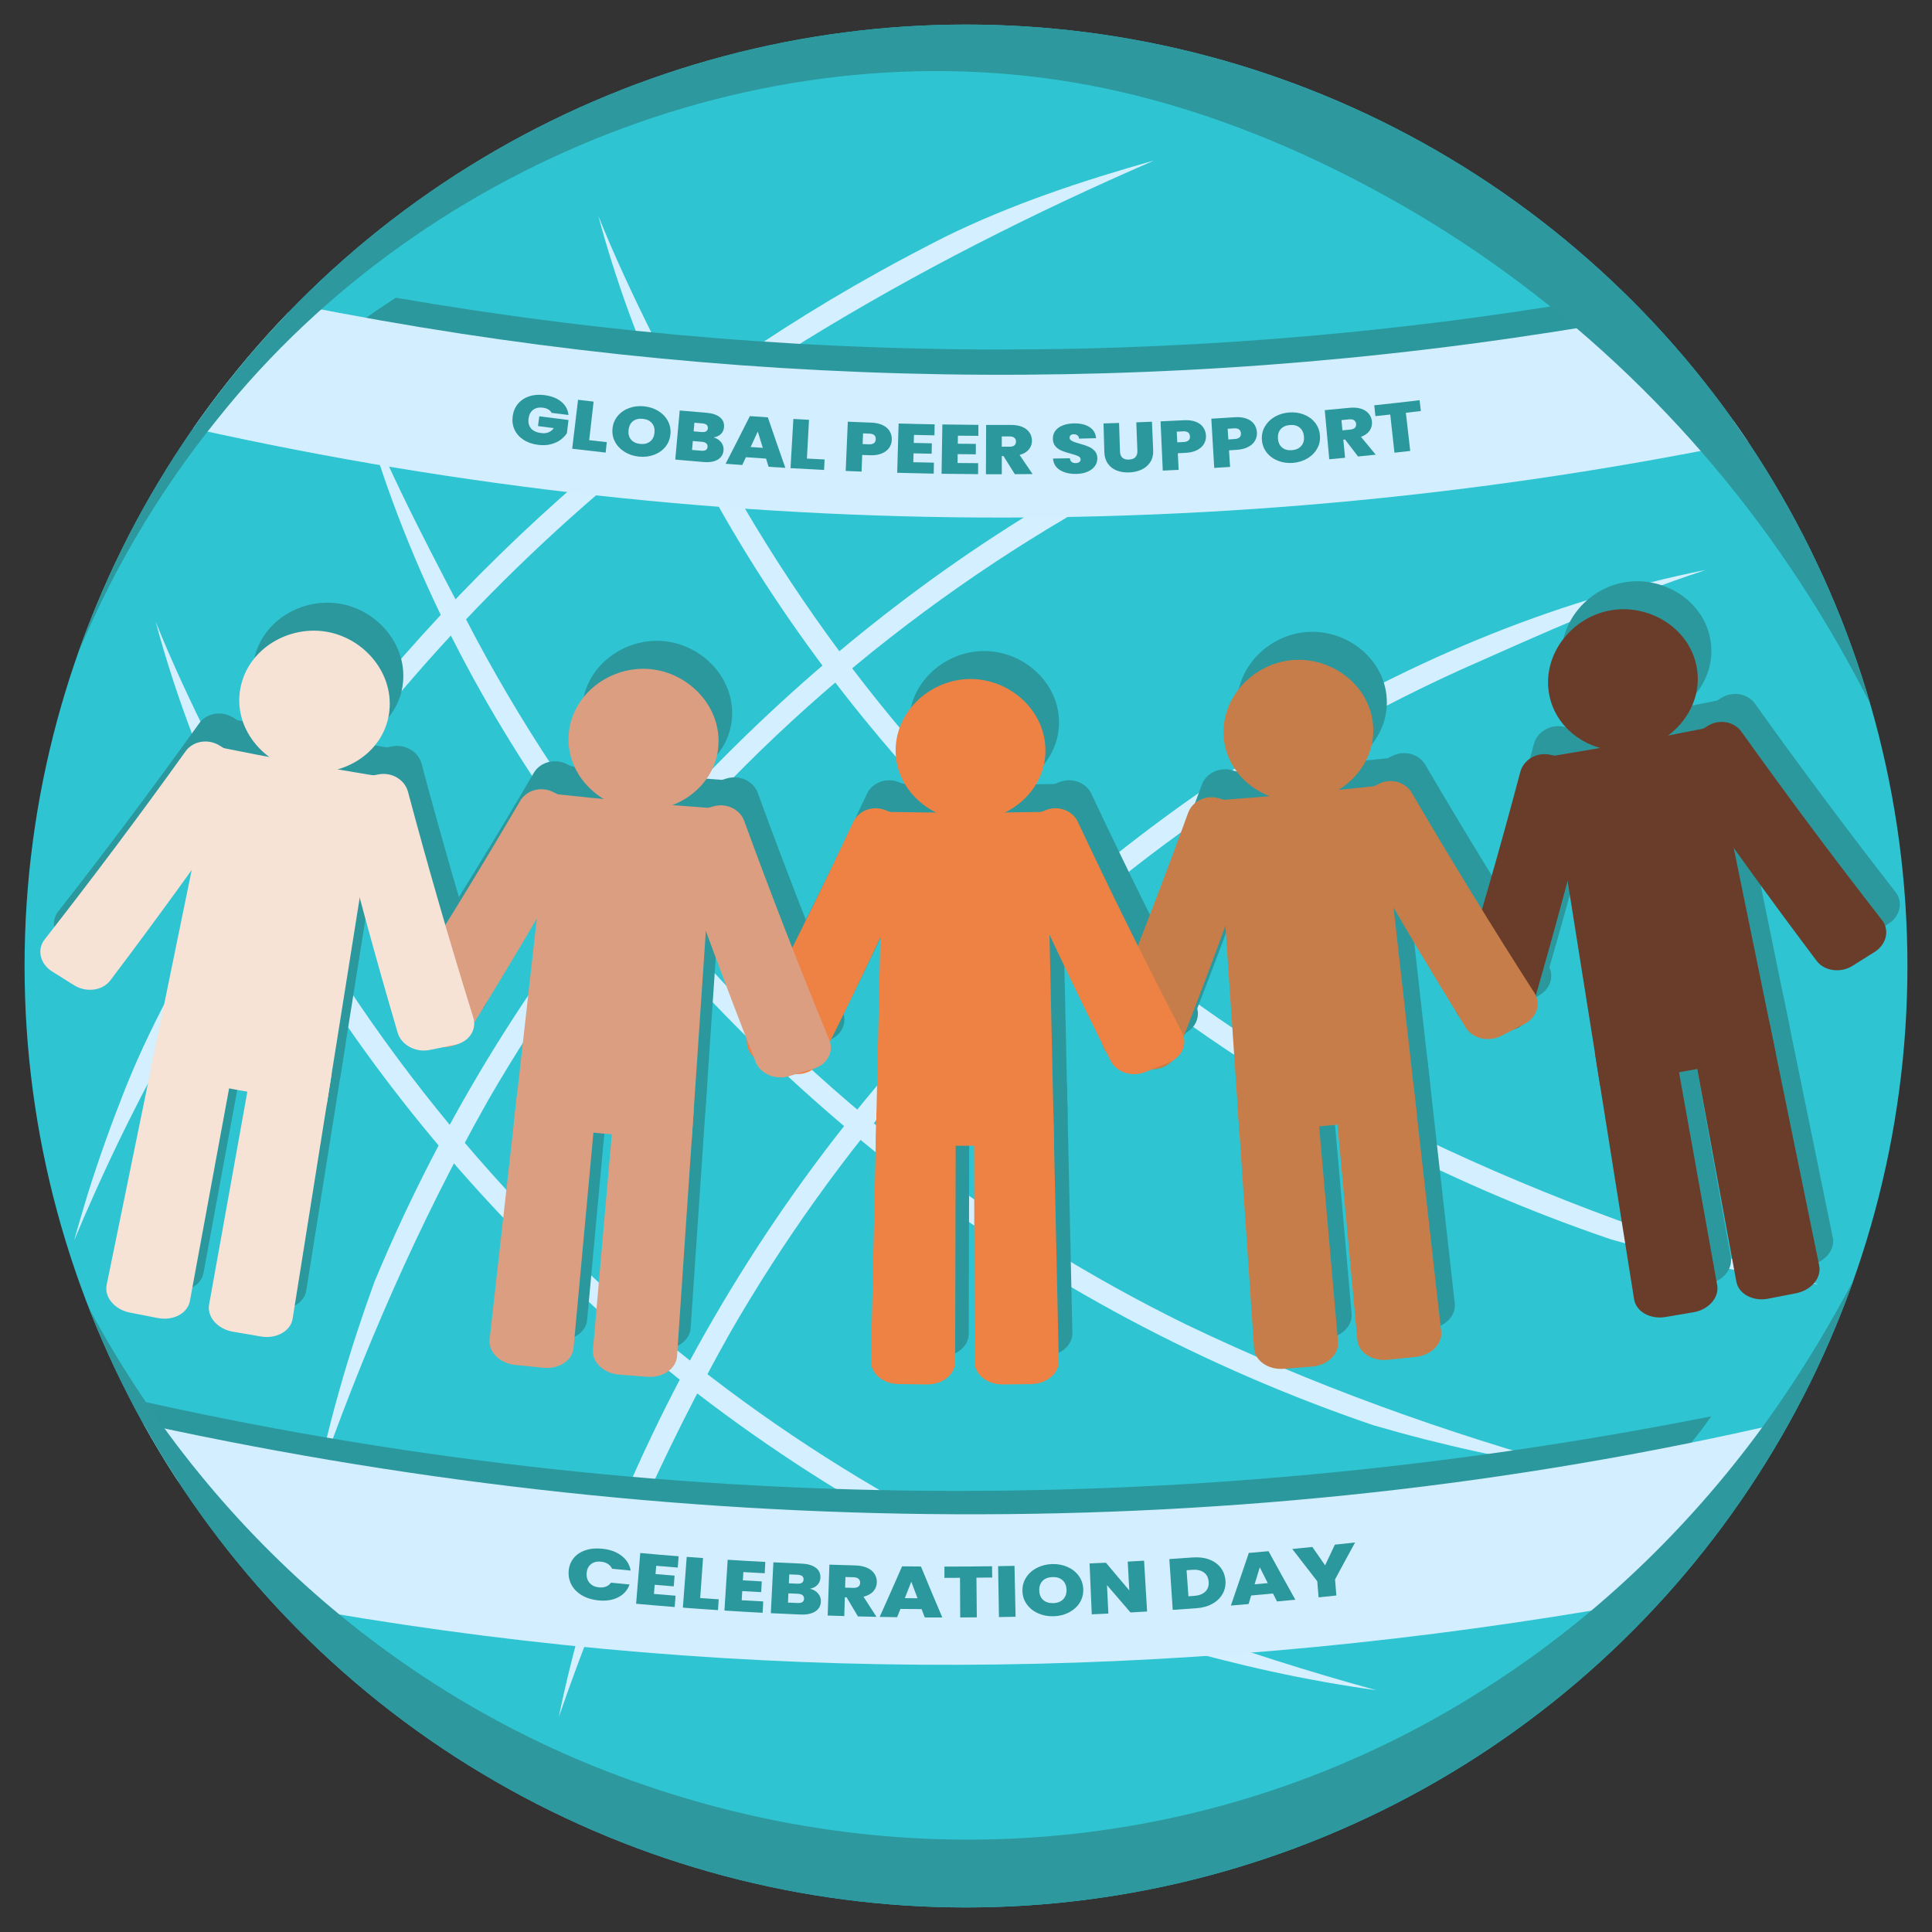 <?xml version="1.0" encoding="UTF-8"?>
<svg xmlns="http://www.w3.org/2000/svg" xmlns:xlink="http://www.w3.org/1999/xlink" id="Layer_4" viewBox="0 0 1080 1080">
  <rect x="0" y="0" width="1080" height="1080" fill="#333333" stroke="none"/>
  <defs>
    <style>.cls-1,.cls-2{fill:none;}.cls-3{fill:#f7e2d6;}.cls-4{fill:#6a3d2a;}.cls-5{fill:#ed8244;}.cls-6{fill:#2ec4d2;}.cls-7{fill:#c77d49;}.cls-8{fill:#d3eefe;}.cls-9{fill:#db9e81;}.cls-10{fill:#d4efff;}.cls-11{fill:#2b989d;}.cls-12{fill:#2d989e;}.cls-2{clip-path:url(#clippath);}</style>
    <clipPath id="clippath">
      <circle class="cls-1" cx="540" cy="540" r="526.27"></circle>
    </clipPath>
  </defs>
  <g class="cls-2">
    <circle class="cls-6" cx="540" cy="540" r="531.58"></circle>
    <g id="Lat_Long">
      <path class="cls-10" d="m953.63,318.57c-47.14,15.47-91.84,35.76-136.9,55.74-116.3,52.8-221.31,130.4-305.42,226.54-38.87,44.26-73.38,92.49-102.81,143.52-38.71,68.65-70.24,140.97-96.16,215.5,8.03-38.81,19.21-77.07,32.86-114.51,38.28-91.87,91.38-177.65,157.09-252.43,116.86-131.89,277-239.61,451.35-274.36h0Z"></path>
      <path class="cls-10" d="m334.4,120.54c18.56,46.01,41.77,89.27,64.68,132.91,60.39,112.54,144.77,212.19,246.27,289.75,46.74,35.86,97.15,67.09,150.01,93.08,71.06,34.08,145.31,60.76,221.4,81.68-39.26-5.44-78.17-14.06-116.43-25.21-94.2-32.11-183.31-79.42-262.27-140.03-139.34-107.87-257.42-260.52-303.65-432.19h0Z"></path>
      <path class="cls-10" d="m201.7,224.48c18.56,46.01,41.77,89.27,64.68,132.91,60.39,112.54,144.77,212.19,246.27,289.75,46.74,35.86,97.15,67.09,150.01,93.08,71.06,34.08,145.31,60.76,221.4,81.68-39.26-5.44-78.17-14.06-116.43-25.21-94.2-32.11-183.31-79.42-262.27-140.03-139.34-107.87-257.42-260.52-303.65-432.19h0Z"></path>
      <path class="cls-10" d="m86.96,347.41c18.56,46.01,41.77,89.27,64.68,132.91,60.39,112.54,144.77,212.19,246.27,289.75,46.74,35.86,97.15,67.09,150.01,93.08,71.06,34.08,145.31,60.76,221.4,81.68-39.26-5.44-78.17-14.06-116.43-25.21-94.2-32.11-183.31-79.42-262.27-140.03-139.34-107.87-257.42-260.52-303.65-432.19h0Z"></path>
      <path class="cls-10" d="m817.81,189.6c-47.14,15.47-91.84,35.76-136.9,55.74-116.3,52.8-221.31,130.4-305.42,226.54-38.87,44.26-73.38,92.49-102.81,143.52-38.71,68.65-70.24,140.97-96.16,215.5,8.03-38.81,19.21-77.07,32.86-114.51,38.28-91.87,91.38-177.65,157.09-252.43,116.86-131.89,277-239.61,451.35-274.36h0Z"></path>
      <path class="cls-10" d="m645.23,89.68c-67.38,29.24-132.8,62.24-195.25,100.73-92.73,58.5-175.63,132.95-244.14,218.55-45.6,57.18-85.16,119.25-116.9,185.16-3.56,6.57-9.51,17.57-12.82,24.31-10.34,20.13-20.27,41.58-29.3,62.34,0,0-5.4,12.72-5.4,12.72,1.83-6.72,5.74-19.92,7.8-26.55,6.13-19.59,13.38-39.68,20.96-58.77,16.29-40.81,38.78-79.03,61.85-116.31,88.99-140.8,213.57-259.12,359.31-339.89,12.11-6.79,24.45-13.17,36.81-19.5,37.33-18.36,77.24-31.56,117.08-42.78h0Z"></path>
    </g>
    <path class="cls-11" d="m848.81,892.32c-229.84,33.83-457.78,31.92-686.54-9.29-19.75-15.7-39.36-31.91-57.58-48.95-17.78-16.63-36.29-34.75-48.92-56.16,296.88,69.78,601.77,73.06,900.78,13.82-13.57,19.82-31.03,36.83-48.61,52.65-18.68,16.81-38.7,32.82-59.12,47.93Z"></path>
    <path class="cls-8" d="m890.8,900.16c-236.41,39.47-472.76,41.47-709.14,1-19.67-16.04-39.1-32.57-57.62-49.66-19.27-17.79-38.54-36.51-54.32-57.81,304.82,68.08,623.03,72.24,928.05,1.37-13.86,20.38-31.41,38.13-49.06,54.86-18.39,17.43-37.95,34.24-57.92,50.23Z"></path>
    <path class="cls-11" d="m320.66,871.01c1.64-2.02,3.85-3.49,6.64-4.42,2.79-.93,5.92-1.21,9.39-.84,4.4.46,7.99,1.77,10.79,3.95,2.8,2.18,4.48,4.93,5.07,8.26-4.12-.39-6.19-.59-10.37-1.02-.54-1.14-1.34-2.04-2.41-2.72-1.07-.68-2.33-1.09-3.79-1.24-2.26-.24-4.13.22-5.59,1.38-1.46,1.16-2.27,2.82-2.44,5-.17,2.2.37,4.03,1.62,5.47,1.25,1.45,3.01,2.29,5.26,2.53,1.46.15,2.77,0,3.92-.45,1.15-.45,2.09-1.18,2.8-2.19,4.17.42,6.25.62,10.37,1.01-1.11,3.17-3.21,5.56-6.32,7.16-3.11,1.6-6.84,2.18-11.22,1.73-3.45-.36-6.47-1.3-9.05-2.81-2.58-1.51-4.52-3.45-5.81-5.8-1.29-2.35-1.84-4.94-1.63-7.76.21-2.79,1.13-5.2,2.77-7.22Z"></path>
    <path class="cls-11" d="m366.82,875.28c-.15,1.85-.22,2.78-.37,4.63,4.3.37,6.43.55,10.65.88-.19,2.4-.28,3.6-.47,6-4.23-.33-6.36-.51-10.66-.88-.16,2.04-.25,3.07-.41,5.11,4.88.42,7.28.62,12.08.99-.2,2.53-.3,3.79-.49,6.32-8.53-.67-12.8-1.03-21.56-1.83.79-9.46,1.55-18.92,2.31-28.37,8.75.81,13.06,1.18,21.46,1.83-.2,2.53-.3,3.79-.49,6.32-4.77-.37-7.18-.57-12.05-.99Z"></path>
    <path class="cls-11" d="m391.43,893.32c4.13.29,6.2.43,10.33.71-.16,2.42-.24,3.63-.4,6.04-7.86-.51-11.78-.79-19.63-1.39l2.15-28.38c3.65.28,5.48.41,9.13.67-.63,8.94-.95,13.41-1.59,22.35Z"></path>
    <path class="cls-11" d="m415.54,878.78c-.11,1.85-.16,2.78-.27,4.64,4.22.25,6.33.37,10.56.59-.13,2.4-.19,3.6-.32,6.01-4.24-.23-6.35-.34-10.59-.59-.12,2.05-.18,3.07-.3,5.12,4.81.28,7.22.42,12.03.67-.13,2.53-.2,3.8-.33,6.33-8.54-.45-12.81-.7-21.35-1.24.6-9.47,1.21-18.94,1.81-28.4,8.41.54,12.62.78,21.03,1.22-.13,2.53-.2,3.8-.33,6.33-4.77-.25-7.16-.38-11.93-.66Z"></path>
    <path class="cls-11" d="m457.33,890.78c1.1,1.32,1.62,2.8,1.56,4.44-.09,2.42-1.13,4.28-3.14,5.58-2.01,1.3-4.78,1.88-8.32,1.73-6.61-.27-9.92-.43-16.53-.76.48-9.48.95-18.95,1.43-28.43,6.31.32,9.46.46,15.77.73,3.36.14,5.97.89,7.84,2.25s2.76,3.21,2.68,5.55c-.06,1.67-.62,3.04-1.68,4.12-1.06,1.08-2.44,1.79-4.15,2.13,1.93.45,3.44,1.34,4.54,2.66Zm-16.36-5.7c1.86.08,2.79.13,4.65.21,2.32.1,3.51-.67,3.58-2.31.07-1.69-1.05-2.59-3.36-2.69-1.85-.08-2.78-.12-4.63-.2-.09,2-.14,3-.23,5Zm8.49,8.65c.04-.86-.24-1.53-.84-2.01-.59-.48-1.46-.75-2.58-.8-2.13-.09-3.19-.14-5.32-.23-.09,2.06-.14,3.1-.23,5.16,2.15.1,3.23.14,5.38.24,2.33.1,3.53-.69,3.6-2.36Z"></path>
    <path class="cls-11" d="m479.6,903.6c-2.55-4.26-3.82-6.4-6.34-10.67-.4-.01-.59-.02-.99-.03-.12,4.2-.18,6.3-.3,10.49-3.71-.11-5.57-.17-9.29-.29.32-9.48.64-18.96.96-28.45,5.77.19,8.65.28,14.42.43,2.64.07,4.88.52,6.7,1.35,1.82.83,3.18,1.95,4.09,3.36.91,1.41,1.35,2.97,1.31,4.69-.04,1.94-.69,3.63-1.96,5.07-1.27,1.44-3.11,2.45-5.51,3.01,2.89,4.51,4.35,6.76,7.28,11.26-4.15-.08-6.23-.13-10.38-.23Zm-7.17-16.1c1.82.05,2.73.08,4.56.13,1.25.03,2.2-.2,2.84-.69.64-.5.97-1.23.99-2.2.02-.91-.28-1.64-.91-2.18-.63-.54-1.55-.83-2.77-.86-1.82-.05-2.73-.07-4.54-.13-.07,2.37-.1,3.56-.17,5.93Z"></path>
    <path class="cls-11" d="m515.18,899.51c-4.73-.03-7.09-.05-11.82-.11-.74,1.85-1.11,2.77-1.86,4.62-3.91-.05-5.86-.08-9.76-.16,4.24-9.4,8.41-18.82,12.53-28.27,4.22.05,6.33.07,10.55.1,3.92,9.53,7.9,19.03,11.94,28.5-3.92,0-5.89,0-9.81-.03-.71-1.86-1.06-2.79-1.77-4.65Zm-2.27-6.07c-1.4-3.69-2.1-5.54-3.49-9.23-1.44,3.67-2.17,5.5-3.62,9.17,2.85.03,4.27.05,7.12.07Z"></path>
    <path class="cls-11" d="m554.56,875.54c.04,2.52.05,3.78.09,6.3-3.52.05-5.28.07-8.81.1.08,8.86.13,13.3.21,22.16-3.72.04-5.57.05-9.29.07-.04-8.87-.06-13.3-.11-22.16-3.49.02-5.23.02-8.71.02,0-2.52,0-3.78,0-6.3,10.65,0,15.97-.04,26.62-.19Z"></path>
    <path class="cls-11" d="m567.12,875.32c.2,9.49.39,18.97.59,28.46-3.72.08-5.57.11-9.29.17-.15-9.49-.3-18.97-.46-28.46,3.66-.06,5.49-.09,9.15-.17Z"></path>
    <path class="cls-11" d="m580.36,901.88c-2.65-1.18-4.77-2.86-6.35-5.05-1.58-2.18-2.4-4.67-2.46-7.47-.06-2.8.64-5.32,2.1-7.58,1.46-2.26,3.47-4.04,6.02-5.34,2.55-1.31,5.36-2.01,8.44-2.11,3.11-.1,5.97.42,8.58,1.57,2.61,1.14,4.71,2.79,6.3,4.95,1.59,2.16,2.44,4.64,2.56,7.43.11,2.8-.54,5.34-1.96,7.61s-3.42,4.09-5.99,5.44c-2.57,1.35-5.43,2.07-8.56,2.17-3.13.1-6.02-.44-8.68-1.62Zm13.97-7.89c1.32-1.37,1.94-3.15,1.86-5.36-.08-2.26-.83-4.02-2.23-5.27-1.41-1.26-3.28-1.85-5.62-1.77-2.37.08-4.21.78-5.52,2.13-1.31,1.34-1.93,3.14-1.87,5.4.06,2.23.79,3.98,2.18,5.25,1.39,1.27,3.28,1.86,5.67,1.79,2.36-.08,4.2-.8,5.53-2.16Z"></path>
    <path class="cls-11" d="m641.22,900.84c-3.71.22-5.57.32-9.28.53-5.29-6.09-7.91-9.14-13.12-15.26.3,6.36.46,9.53.76,15.89-3.71.18-5.57.26-9.28.42-.41-9.48-.81-18.96-1.22-28.44,3.66-.16,5.49-.24,9.15-.41,5.18,6.2,7.79,9.3,13.05,15.46-.35-6.43-.52-9.65-.87-16.08,3.66-.2,5.49-.3,9.14-.52.56,9.47,1.12,18.94,1.68,28.41Z"></path>
    <path class="cls-11" d="m675.88,871.74c2.69.99,4.84,2.5,6.43,4.53,1.59,2.03,2.5,4.43,2.72,7.19.22,2.74-.3,5.24-1.57,7.5-1.27,2.26-3.15,4.11-5.69,5.54-2.53,1.43-5.54,2.27-9.01,2.52-5.28.39-7.92.57-13.2.92-.63-9.47-1.26-18.93-1.89-28.4,5.2-.35,7.8-.53,13.01-.91,3.45-.25,6.51.11,9.2,1.1Zm-2.12,18c1.44-1.38,2.07-3.22,1.89-5.53-.18-2.33-1.09-4.08-2.71-5.24-1.63-1.16-3.78-1.64-6.46-1.44-1.27.09-1.91.14-3.18.23.42,5.83.62,8.75,1.04,14.58,1.28-.09,1.92-.14,3.2-.23,2.7-.2,4.78-.99,6.22-2.37Z"></path>
    <path class="cls-11" d="m711.61,890.78c-4.91.46-7.35.68-12.19,1.1-.58,1.91-.87,2.87-1.45,4.79-3.98.35-5.96.52-9.89.84,3.31-9.81,6.66-19.61,10.02-29.41,4.37-.38,6.58-.58,11.01-.98,4.96,9.06,9.94,18.11,14.99,27.12-4.11.4-6.16.6-10.24.98-.91-1.78-1.36-2.67-2.26-4.45Zm-2.91-5.81c-1.79-3.53-2.68-5.29-4.47-8.83-1.16,3.8-1.74,5.7-2.89,9.49,2.93-.26,4.4-.39,7.36-.66Z"></path>
    <path class="cls-11" d="m757.52,862.24c-4.54,8.27-6.8,12.41-11.22,20.66.28,3.59.43,5.39.74,8.99-3.99.43-5.98.64-9.94,1.05-.31-3.6-.46-5.39-.75-8.99-5.62-7.21-8.4-10.82-13.97-18.07,4.47-.43,6.72-.65,11.24-1.11,2.85,4.11,4.27,6.17,7.12,10.27,2.17-4.63,3.27-6.94,5.46-11.57,4.51-.48,6.78-.72,11.33-1.22Z"></path>
    <path class="cls-11" d="m1032.61,219.91c-293.81,69.48-598.64,73.53-894.19,11.87,14.04-13.37,28.83-26.09,44-37.81,12.44-9.61,25.51-18.87,38.83-27.54,237.18,40.93,479.05,38.45,715.34-7.34,15.59,8.74,31.05,17.88,46.09,27.33,16.89,10.62,33.56,21.91,49.94,33.49Z"></path>
    <path class="cls-8" d="m983.06,245.6c-297.6,62.1-604.58,58.02-900.43-11.95,14.48-12.98,29.71-25.28,45.28-36.56,12.78-9.26,26.19-18.15,39.82-26.45,237.73,47.54,481.34,51.49,720.49,11.69,15.43,9.14,30.72,18.66,45.58,28.5,16.67,11.04,33.11,22.76,49.26,34.76Z"></path>
    <path class="cls-11" d="m308.36,230.81c-.41-.79-1.03-1.43-1.86-1.93-.83-.5-1.83-.83-3.02-.98-2.2-.28-4.01.11-5.43,1.18-1.43,1.07-2.28,2.66-2.56,4.75-.31,2.35.13,4.23,1.33,5.64,1.2,1.41,3.1,2.28,5.7,2.62,3.08.4,5.43-.53,7.05-2.77-3.53-.44-5.29-.67-8.82-1.13.28-2.19.43-3.28.71-5.47,6.54.85,9.8,1.26,16.34,2.06-.36,2.95-.54,4.42-.9,7.37-.86,1.37-2.04,2.6-3.53,3.7-1.49,1.1-3.3,1.94-5.45,2.49-2.14.56-4.52.67-7.13.33-3.18-.41-5.92-1.37-8.2-2.87-2.28-1.5-3.95-3.4-4.99-5.68-1.04-2.29-1.37-4.78-1-7.5.37-2.68,1.36-4.99,2.97-6.91,1.61-1.92,3.69-3.31,6.24-4.17,2.55-.85,5.4-1.08,8.53-.67,3.93.51,7.08,1.75,9.46,3.72,2.37,1.98,3.7,4.43,3.97,7.38-3.77-.46-5.65-.69-9.41-1.17Z"></path>
    <path class="cls-11" d="m329.36,246.06c3.94.45,5.9.67,9.84,1.11-.26,2.33-.38,3.5-.64,5.83-7.48-.82-11.22-1.25-18.7-2.15,1.31-10.95,1.96-16.42,3.27-27.36,3.48.42,5.22.62,8.71,1.02-.99,8.62-1.49,12.93-2.48,21.55Z"></path>
    <path class="cls-11" d="m349.17,252.59c-2.37-1.47-4.16-3.35-5.38-5.64-1.22-2.29-1.68-4.79-1.39-7.48.29-2.69,1.28-5.03,2.95-7.01,1.67-1.98,3.8-3.44,6.39-4.37,2.59-.93,5.35-1.25,8.28-.96,2.96.3,5.61,1.16,7.95,2.59,2.33,1.43,4.12,3.28,5.34,5.55,1.23,2.27,1.72,4.76,1.47,7.46-.25,2.7-1.19,5.05-2.83,7.06-1.64,2.01-3.77,3.49-6.38,4.46-2.61.97-5.41,1.3-8.39,1-2.98-.3-5.65-1.18-8.02-2.65Zm14.25-5.8c1.43-1.14,2.24-2.78,2.45-4.91.21-2.18-.27-3.96-1.44-5.34-1.17-1.38-2.87-2.19-5.11-2.41-2.26-.23-4.1.22-5.51,1.34-1.41,1.13-2.23,2.77-2.46,4.95-.22,2.15.24,3.92,1.4,5.31,1.16,1.39,2.88,2.2,5.15,2.43,2.25.23,4.09-.23,5.51-1.38Z"></path>
    <path class="cls-11" d="m403.16,247.28c1,1.32,1.43,2.77,1.31,4.36-.18,2.34-1.25,4.1-3.22,5.28s-4.64,1.63-8.01,1.35c-6.3-.52-9.46-.79-15.76-1.36.99-10.98,1.49-16.47,2.48-27.45,6.02.54,9.03.81,15.05,1.3,3.21.27,5.67,1.09,7.4,2.48,1.73,1.39,2.51,3.22,2.33,5.48-.13,1.61-.71,2.92-1.77,3.92-1.06,1-2.41,1.63-4.05,1.89,1.82.51,3.23,1.43,4.23,2.75Zm-15.41-6.15c1.77.15,2.66.23,4.43.38,2.21.19,3.38-.52,3.51-2.1.13-1.64-.9-2.54-3.1-2.73-1.77-.15-2.65-.22-4.42-.38-.17,1.93-.25,2.9-.42,4.83Zm7.77,8.69c.07-.83-.17-1.49-.72-1.98-.55-.49-1.36-.78-2.44-.87-2.03-.17-3.04-.26-5.07-.43-.17,1.99-.26,2.99-.43,4.98,2.05.18,3.08.26,5.13.44,2.22.19,3.4-.53,3.53-2.14Z"></path>
    <path class="cls-11" d="m428.23,256.35c-4.51-.29-6.77-.45-11.27-.77-.81,1.75-1.22,2.62-2.03,4.36-3.72-.27-5.59-.41-9.31-.69,4.57-8.85,9.09-17.73,13.55-26.64,4.03.28,6.04.42,10.07.69,3.2,9.43,6.46,18.84,9.77,28.22-3.74-.22-5.62-.34-9.36-.58-.57-1.84-.86-2.76-1.43-4.6Zm-1.82-6c-1.13-3.65-1.69-5.47-2.81-9.12-1.58,3.47-2.38,5.2-3.98,8.66,2.72.19,4.07.28,6.79.46Z"></path>
    <path class="cls-11" d="m451.08,256.34c3.95.21,5.93.31,9.88.51-.11,2.34-.17,3.51-.29,5.86-7.51-.37-11.26-.57-18.77-1.01.64-11,.96-16.51,1.6-27.51,3.5.2,5.24.3,8.74.49-.47,8.67-.7,13-1.17,21.66Z"></path>
    <path class="cls-11" d="m497.05,250.33c-.93,1.34-2.3,2.39-4.11,3.15-1.81.76-4.01,1.1-6.59,1-1.75-.06-2.62-.1-4.37-.16-.14,3.72-.21,5.58-.36,9.3-3.55-.14-5.32-.21-8.87-.36.47-11.01.71-16.52,1.18-27.53,5.23.22,7.85.33,13.08.52,2.53.09,4.66.56,6.41,1.4,1.75.84,3.04,1.96,3.9,3.37.85,1.41,1.25,3.01,1.2,4.81-.05,1.67-.54,3.17-1.46,4.51Zm-7.5-4.8c.07-2.01-1.13-3.05-3.61-3.14-1.4-.05-2.1-.08-3.49-.13l-.23,5.98c1.4.05,2.1.08,3.5.13,2.48.09,3.76-.86,3.83-2.84Z"></path>
    <path class="cls-11" d="m510.92,243.11c-.04,1.8-.07,2.7-.11,4.49,4.04.1,6.06.14,10.1.22-.04,2.33-.07,3.49-.11,5.82-4.05-.08-6.08-.12-10.13-.22-.05,1.99-.07,2.98-.12,4.96,4.6.11,6.9.16,11.51.25l-.11,6.14c-8.17-.15-12.25-.25-20.41-.48.32-11.02.47-16.53.79-27.55,8.05.23,12.08.33,20.14.47-.05,2.45-.07,3.68-.11,6.14-4.57-.08-6.85-.13-11.42-.24Z"></path>
    <path class="cls-11" d="m535.47,243.55c-.02,1.8-.03,2.7-.05,4.5,4.04.05,6.06.07,10.1.09-.02,2.33-.02,3.49-.04,5.82-4.05-.03-6.08-.05-10.13-.1-.02,1.99-.04,2.98-.06,4.96,4.6.05,6.91.08,11.51.1-.02,2.45-.02,3.68-.04,6.14-8.17-.05-12.25-.1-20.42-.23.18-11.02.27-16.53.45-27.56,8.06.13,12.08.18,20.14.23-.02,2.45-.02,3.68-.04,6.14-4.57-.03-6.85-.05-11.42-.1Z"></path>
    <path class="cls-11" d="m567.31,265.1c-2.55-4.06-3.82-6.08-6.35-10.15-.38,0-.57,0-.95,0,0,4.07,0,6.1,0,10.16-3.55,0-5.32,0-8.87-.02.04-11.02.07-16.54.11-27.56,5.52.02,8.28.02,13.8,0,2.53,0,4.68.37,6.44,1.12,1.76.76,3.1,1.8,4,3.14.91,1.34,1.37,2.84,1.38,4.5.02,1.88-.56,3.53-1.73,4.96-1.17,1.43-2.9,2.45-5.18,3.06,2.89,4.28,4.34,6.42,7.26,10.7-3.97.04-5.95.05-9.91.06Zm-7.3-15.39c1.74,0,2.61,0,4.36,0,1.2,0,2.1-.25,2.69-.75.6-.5.89-1.22.89-2.15,0-.89-.31-1.58-.93-2.09-.61-.51-1.5-.76-2.67-.75-1.74,0-2.61,0-4.35,0,0,2.3,0,3.45,0,5.75Z"></path>
    <path class="cls-11" d="m592.58,262.82c-2.41-1.48-3.72-3.65-3.94-6.49,3.77-.06,5.65-.09,9.42-.16.11.96.45,1.66,1.03,2.09.58.43,1.32.64,2.22.62.81-.02,1.48-.21,2-.57.52-.36.77-.86.76-1.48-.02-.81-.47-1.42-1.35-1.85-.88-.42-2.31-.88-4.26-1.4-2.08-.55-3.77-1.11-5.05-1.65-1.28-.54-2.41-1.34-3.37-2.41-.96-1.07-1.45-2.47-1.48-4.22-.03-1.77.46-3.3,1.45-4.58.99-1.28,2.38-2.26,4.15-2.94,1.78-.68,3.79-1.05,6.05-1.09,3.66-.08,6.6.6,8.83,2.05,2.23,1.44,3.46,3.51,3.68,6.22-3.82.1-5.73.15-9.55.23-.05-.83-.35-1.45-.92-1.86-.56-.4-1.27-.6-2.14-.58-.66.01-1.19.19-1.6.54-.41.35-.61.83-.6,1.46.01.52.25.97.72,1.33.47.37,1.05.68,1.75.94.69.26,1.72.59,3.08.97,2.01.56,3.69,1.11,5,1.66,1.32.55,2.46,1.35,3.43,2.38.97,1.03,1.48,2.35,1.53,3.97.04,1.64-.39,3.13-1.3,4.45-.91,1.33-2.26,2.39-4.04,3.19-1.78.8-3.89,1.23-6.33,1.28-3.71.08-6.78-.63-9.18-2.11Z"></path>
    <path class="cls-11" d="m625.56,236.45c.21,6.39.32,9.59.53,15.98.05,1.48.49,2.62,1.31,3.4.82.78,2.05,1.14,3.67,1.08s2.83-.51,3.63-1.37c.79-.85,1.17-2.01,1.11-3.47-.24-6.39-.37-9.59-.61-15.98,3.5-.13,5.25-.2,8.75-.35.27,6.39.41,9.58.68,15.97.11,2.53-.42,4.71-1.57,6.54-1.16,1.84-2.79,3.24-4.87,4.23-2.09.98-4.44,1.52-7.03,1.61-2.6.09-4.93-.28-6.99-1.11-2.06-.83-3.7-2.12-4.91-3.86-1.21-1.74-1.85-3.88-1.93-6.44-.19-6.39-.28-9.59-.46-15.98,3.48-.1,5.22-.16,8.7-.27Z"></path>
    <path class="cls-11" d="m673.08,248.06c-.81,1.42-2.08,2.58-3.82,3.5-1.74.92-3.9,1.44-6.48,1.58-1.75.09-2.62.13-4.37.22.18,3.72.28,5.58.46,9.29-3.55.18-5.32.26-8.87.42-.5-11.01-.74-16.52-1.24-27.53,5.23-.24,7.84-.36,13.07-.63,2.53-.13,4.7.14,6.51.83,1.81.68,3.21,1.69,4.18,3.02.97,1.33,1.51,2.89,1.62,4.68.1,1.67-.26,3.21-1.06,4.62Zm-7.9-4.13c-.11-2-1.4-2.94-3.87-2.81-1.4.07-2.09.11-3.49.18.12,2.39.18,3.58.3,5.97,1.4-.07,2.1-.1,3.5-.18,2.48-.13,3.67-1.18,3.57-3.16Z"></path>
    <path class="cls-11" d="m701.63,246.23c-.78,1.43-2.04,2.61-3.77,3.56-1.73.94-3.88,1.5-6.46,1.67-1.75.12-2.62.17-4.37.28.24,3.71.36,5.57.59,9.28-3.54.23-5.32.34-8.86.55-.65-11-.98-16.51-1.63-27.51,5.23-.31,7.84-.47,13.07-.82,2.53-.17,4.7.08,6.52.73,1.82.66,3.23,1.64,4.22,2.96.99,1.31,1.55,2.87,1.68,4.66.12,1.66-.21,3.21-1,4.64Zm-7.96-4.01c-.13-2-1.44-2.92-3.91-2.76-1.4.09-2.09.14-3.49.23.15,2.39.23,3.58.38,5.97,1.4-.09,2.1-.13,3.5-.23,2.48-.16,3.66-1.24,3.52-3.21Z"></path>
    <path class="cls-11" d="m714.44,257.59c-2.59-1.02-4.7-2.54-6.31-4.58-1.62-2.04-2.52-4.41-2.72-7.11-.2-2.7.35-5.18,1.64-7.43,1.29-2.25,3.12-4.07,5.49-5.45,2.37-1.39,5.03-2.2,7.97-2.44,2.97-.24,5.73.13,8.28,1.11,2.55.98,4.64,2.48,6.26,4.5,1.62,2.02,2.55,4.37,2.79,7.07.24,2.7-.26,5.18-1.51,7.45-1.25,2.27-3.07,4.12-5.46,5.54-2.39,1.42-5.08,2.25-8.07,2.5-2.98.24-5.77-.15-8.36-1.16Zm12.96-8.28c1.2-1.38,1.7-3.14,1.52-5.27-.19-2.18-.98-3.85-2.39-5-1.4-1.15-3.22-1.63-5.45-1.45-2.26.18-3.99.95-5.17,2.32-1.18,1.36-1.69,3.13-1.52,5.31.17,2.16.94,3.82,2.33,4.97,1.39,1.16,3.22,1.65,5.5,1.46,2.25-.18,3.98-.97,5.17-2.35Z"></path>
    <path class="cls-11" d="m759.16,255.18c-2.93-3.79-4.39-5.69-7.29-9.5-.38.04-.57.05-.94.09l.97,10.12c-3.54.34-5.31.51-8.84.83-1-10.98-1.51-16.47-2.51-27.44,5.5-.5,8.25-.76,13.75-1.31,2.52-.25,4.7-.08,6.52.51,1.83.59,3.26,1.5,4.29,2.74,1.03,1.24,1.63,2.69,1.81,4.35.2,1.87-.22,3.57-1.25,5.1-1.03,1.54-2.66,2.72-4.87,3.54,3.29,3.99,4.94,5.98,8.25,9.96-3.95.41-5.93.61-9.88,1.01Zm-8.73-14.62c1.74-.17,2.61-.25,4.34-.42,1.19-.12,2.06-.45,2.61-1,.55-.55.77-1.29.68-2.23-.09-.88-.46-1.54-1.12-1.99-.66-.45-1.57-.61-2.73-.5-1.73.17-2.6.25-4.33.42.22,2.29.33,3.43.55,5.72Z"></path>
    <path class="cls-11" d="m793.55,223.71c.29,2.42.43,3.63.72,6.06-3.35.4-5.03.59-8.38.98.97,8.53,1.46,12.79,2.44,21.32-3.53.4-5.3.6-8.83.99-.94-8.53-1.41-12.8-2.34-21.33-3.32.36-4.98.54-8.3.89-.26-2.43-.38-3.64-.64-6.06,10.14-1.07,15.21-1.64,25.33-2.84Z"></path>
    <path class="cls-12" d="m45.31,722.88c66.16,128.09,176.88,227.39,313.09,274.34,157.68,54.95,329.94,37.15,471.07-52.91,64.95-40.93,122.27-97.13,166-161.07,14.96-21.79,28.57-44.76,41.22-68.64l3.76,1.36c-18.04,50.84-43.9,98.95-76.45,142.1-160.86,214.7-460.56,271.6-692.17,139.14-105.98-59.83-190.05-157.92-230.29-272.96,0,0,3.76-1.36,3.76-1.36h0Z"></path>
    <path class="cls-12" d="m35.95,373.52C179.86-46.53,728.52-124.61,980.3,244.03c31.5,46.34,56.36,97.54,70.76,151.57,0,0-3.74,1.42-3.74,1.42-12.42-24.62-25.91-48.41-40.8-71.15-58.66-89.98-139.06-165.25-232.9-216.83-46.43-25.59-95.88-45.97-147.65-57.83C441.32,8.87,239.32,86.7,121.93,233.8c-34.38,42.41-62.14,90.2-82.22,141.08,0,0-3.76-1.36-3.76-1.36h0Z"></path>
    <g id="Cutouts">
      <path class="cls-11" d="m955.92,356.55c4.59,22.33-12.37,42.96-34.04,46.93-21.67,3.97-44.8-9.31-48.43-31.81-3.52-21.85,12.88-42.17,34.16-46.07,21.28-3.9,43.86,9.27,48.32,30.95Z"></path>
      <path class="cls-11" d="m1000.32,573.46c-32.63,6.58-65.36,12.53-98.23,17.85-9.75-61.3-19.5-122.61-29.24-183.91,30.16-4.89,60.18-10.35,90.13-16.38,12.45,60.81,24.89,121.63,37.34,182.44Z"></path>
      <path class="cls-11" d="m1011.65,707.29c-6.27,1.24-9.41,1.85-15.68,3.05-8.53,1.63-16.48-2.67-17.74-9.54-8.3-45.07-16.59-90.14-24.89-135.2-1.26-6.87,4.16-13.62,12.11-15.13,5.85-1.12,8.77-1.68,14.61-2.84,7.94-1.57,15.51,2.65,16.91,9.49,9.19,44.89,18.38,89.79,27.57,134.68,1.4,6.84-4.37,13.8-12.89,15.49Z"></path>
      <path class="cls-11" d="m1055.53,516.5c-4.92,3.12-7.39,4.67-12.34,7.76-6.73,4.2-15.74,2.96-20.05-2.73-26.37-35.01-51.99-70.53-76.87-106.61-4-5.83-2.02-13.69,4.34-17.59,4.68-2.87,7.02-4.31,11.67-7.2,6.33-3.94,14.72-2.48,18.81,3.28,25.44,35.64,51.62,70.7,78.53,105.24,4.4,5.61,2.6,13.62-4.1,17.86Z"></path>
      <path class="cls-11" d="m831.31,557.3c5.68,1.19,8.52,1.77,14.22,2.92,7.75,1.56,15.72-2.76,17.73-9.6,12.29-42.05,23.72-84.31,34.28-126.83,1.69-6.86-2.93-13.53-10.25-14.94-5.39-1.04-8.08-1.56-13.44-2.63-7.3-1.46-14.61,2.86-16.41,9.69-11.21,42.3-23.29,84.33-36.22,126.13-2.12,6.8,2.37,13.66,10.09,15.27Z"></path>
      <path class="cls-11" d="m954.28,717.91c-6.29,1.09-9.44,1.62-15.73,2.66-8.56,1.42-16.39-3.07-17.49-9.97l-21.59-135.77c-1.1-6.9,4.49-13.51,12.46-14.83,5.87-.97,8.8-1.47,14.66-2.48,7.97-1.38,15.42,3.03,16.66,9.9,8.09,45.11,16.18,90.21,24.27,135.32,1.23,6.87-4.69,13.69-13.24,15.17Z"></path>
      <path class="cls-11" d="m775.03,388.54c2.56,22.63-16.12,41.66-38.05,43.67-21.93,2.01-43.74-13.32-45.33-36.04-1.55-22.06,16.58-40.84,38.11-42.81,21.53-1.97,42.78,13.21,45.27,35.18Z"></path>
      <path class="cls-11" d="m799.73,608.57c-33.04,3.62-66.12,6.59-99.28,8.93-4.2-61.93-8.4-123.86-12.6-185.79,30.43-2.16,60.78-4.89,91.11-8.2,6.92,61.69,13.85,123.37,20.77,185.06Z"></path>
      <path class="cls-11" d="m799.01,742.88c-6.34.67-9.52.99-15.86,1.62-8.63.85-16.14-4.14-16.78-11.09l-12.63-136.9c-.64-6.95,5.36-13.18,13.4-13.98,5.92-.58,8.87-.89,14.78-1.51,8.04-.85,15.18,4.04,15.96,10.98,5.11,45.54,10.22,91.08,15.34,136.62.78,6.94-5.58,13.35-14.2,14.26Z"></path>
      <path class="cls-11" d="m859.69,556.84c-5.17,2.66-7.76,3.98-12.96,6.61-7.06,3.57-15.9,1.53-19.67-4.53-23.07-37.25-45.35-74.94-66.86-113.11-3.46-6.17-.78-13.82,5.9-17.13,4.91-2.43,7.36-3.66,12.25-6.12,6.64-3.35,14.85-1.14,18.4,4.96,22.1,37.78,44.96,75.07,68.6,111.9,3.86,5.99,1.36,13.8-5.67,17.41Z"></path>
      <path class="cls-11" d="m633.06,577.28c5.55,1.69,8.33,2.53,13.9,4.18,7.57,2.25,15.89-1.34,18.51-7.97,16.01-40.78,31.17-81.84,45.49-123.24,2.3-6.68-1.7-13.74-8.86-15.8-5.27-1.52-7.89-2.28-13.14-3.83-7.13-2.11-14.8,1.53-17.2,8.17-14.95,41.12-30.75,81.89-47.38,122.37-2.72,6.58,1.13,13.82,8.67,16.12Z"></path>
      <path class="cls-11" d="m741.01,748.29c-6.35.52-9.53.76-15.89,1.24-8.64.64-16.03-4.53-16.5-11.5-3.1-45.72-6.2-91.44-9.3-137.16-.47-6.97,5.68-13.05,13.73-13.65,5.92-.44,8.89-.67,14.81-1.15,8.05-.65,15.07,4.41,15.68,11.36,4,45.65,8.01,91.3,12.01,136.95.61,6.96-5.89,13.21-14.53,13.91Z"></path>
      <path class="cls-11" d="m591.99,403.03c.51,22.77-19.79,40.05-41.81,40.08-22.02.03-42.37-17.19-41.92-39.96.44-22.11,20.19-39.19,41.81-39.22,21.62-.03,41.42,17,41.92,39.11Z"></path>
      <path class="cls-11" d="m596.82,624.39c-33.23.63-66.45.63-99.68-.02,1.38-62.06,2.75-124.12,4.13-186.18,30.5.58,60.98.59,91.49.02,1.36,62.06,2.71,124.12,4.07,186.18Z"></path>
      <path class="cls-11" d="m584.05,758.08c-6.37.1-9.56.14-15.94.19-8.67.07-15.7-5.58-15.72-12.56-.1-45.83-.19-91.65-.29-137.48-.01-6.98,6.52-12.65,14.6-12.72,5.94-.05,8.91-.09,14.86-.18,8.08-.12,14.75,5.39,14.9,12.37,1,45.81,2,91.63,3,137.44.15,6.98-6.75,12.8-15.41,12.93Z"></path>
      <path class="cls-11" d="m661.14,578.25c-5.38,2.18-8.08,3.27-13.48,5.42-7.35,2.92-15.96.09-19.17-6.28-19.61-39.17-38.41-78.71-56.4-118.66-2.89-6.45.46-13.83,7.41-16.53,5.11-1.98,7.66-2.98,12.75-5,6.92-2.74,14.88.2,17.87,6.59,18.6,39.61,38,78.8,58.22,117.62,3.31,6.31.11,13.87-7.2,16.83Z"></path>
      <path class="cls-11" d="m433.58,578.25c5.38,2.18,8.08,3.27,13.48,5.42,7.35,2.92,15.96.09,19.17-6.28,19.62-39.17,38.41-78.71,56.4-118.65,2.89-6.45-.46-13.83-7.41-16.53-5.11-1.98-7.66-2.98-12.75-5-6.92-2.74-14.88.2-17.87,6.59-18.6,39.61-38.01,78.8-58.22,117.62-3.31,6.31-.11,13.87,7.2,16.83Z"></path>
      <path class="cls-11" d="m525.81,758.27c-6.38-.06-9.56-.1-15.94-.2-8.67-.14-15.56-5.96-15.41-12.94,1.02-45.81,2.03-91.63,3.05-137.44.15-6.98,6.83-12.49,14.9-12.36,5.94.09,8.91.13,14.86.18,8.08.07,14.61,5.74,14.6,12.73-.11,45.83-.23,91.65-.34,137.48-.02,6.98-7.06,12.63-15.72,12.55Z"></path>
      <path class="cls-11" d="m409.19,401.08c-1.52,22.76-23.36,38.11-45.3,36.17-21.94-1.94-40.77-20.89-38.28-43.56,2.42-22.02,23.7-37.22,45.25-35.31,21.55,1.9,39.81,20.61,38.33,42.7Z"></path>
      <path class="cls-11" d="m394.23,621.99c-33.22-2.34-66.37-5.32-99.48-8.94,6.92-61.69,13.84-123.37,20.76-185.06,30.39,3.31,60.81,6.05,91.31,8.21-4.19,61.93-8.39,123.86-12.58,185.8Z"></path>
      <path class="cls-11" d="m369.54,754c-6.37-.47-9.55-.72-15.92-1.24-8.65-.7-15.17-6.96-14.56-13.91l12-136.95c.61-6.96,7.64-12.02,15.7-11.36,5.93.48,8.9.71,14.84,1.15,8.07.6,14.23,6.68,13.76,13.65l-9.29,137.16c-.47,6.97-7.87,12.14-16.53,11.5Z"></path>
      <path class="cls-11" d="m462.48,581.78c-5.56,1.69-8.34,2.53-13.93,4.19-7.59,2.25-15.92-1.33-18.55-7.97-16.06-40.77-31.28-81.83-45.65-123.23-2.3-6.68,1.7-13.74,8.87-15.8,5.28-1.52,7.91-2.29,13.16-3.84,7.14-2.11,14.83,1.53,17.24,8.17,15.01,41.12,30.86,81.88,47.54,122.35,2.73,6.58-1.12,13.82-8.68,16.12Z"></path>
      <path class="cls-11" d="m235.39,561.4c5.18,2.66,7.78,3.98,12.99,6.61,7.08,3.57,15.94,1.53,19.71-4.53,23.09-37.25,45.39-74.95,66.92-113.12,3.46-6.17.78-13.82-5.92-17.13-4.93-2.43-7.38-3.66-12.28-6.12-6.66-3.35-14.88-1.14-18.44,4.97-22.12,37.79-45,75.08-68.66,111.92-3.87,5.99-1.35,13.8,5.69,17.41Z"></path>
      <path class="cls-11" d="m311.4,748.97c-6.36-.63-9.54-.95-15.89-1.62-8.64-.91-15.01-7.33-14.23-14.26,5.11-45.54,10.22-91.08,15.32-136.62.78-6.94,7.93-11.83,15.99-10.98,5.92.63,8.89.93,14.81,1.51,8.06.8,14.07,7.03,13.43,13.98-4.21,45.63-8.41,91.26-12.62,136.9-.64,6.95-8.17,11.95-16.81,11.09Z"></path>
      <path class="cls-11" d="m225.02,383.59c-3.58,22.6-26.87,35.82-48.57,31.9-21.69-3.92-38.93-24.45-34.39-46.88,4.41-21.78,27.14-34.89,48.45-31.04,21.32,3.85,37.98,24.08,34.5,46.02Z"></path>
      <path class="cls-11" d="m190.18,602.24c-33.03-5.36-65.91-11.35-98.71-17.97,12.47-60.81,24.93-121.62,37.4-182.43,30.11,6.07,60.29,11.57,90.61,16.5-9.77,61.3-19.54,122.6-29.3,183.9Z"></path>
      <path class="cls-11" d="m153.61,731.48c-6.33-1.05-9.49-1.59-15.81-2.68-8.59-1.49-14.55-8.31-13.31-15.18,8.11-45.1,16.21-90.21,24.32-135.31,1.23-6.87,8.72-11.27,16.73-9.89,5.89,1.02,8.84,1.52,14.74,2.5,8.02,1.33,13.63,7.95,12.53,14.85-7.21,45.25-14.42,90.51-21.63,135.76-1.1,6.89-8.97,11.38-17.56,9.95Z"></path>
      <path class="cls-11" d="m262.03,568.39c-5.71,1.18-8.57,1.76-14.29,2.91-7.79,1.56-15.8-2.77-17.83-9.62-12.38-42.06-23.9-84.34-34.55-126.88-1.7-6.87,2.93-13.53,10.29-14.93,5.41-1.03,8.12-1.56,13.51-2.62,7.33-1.45,14.69,2.87,16.5,9.7,11.3,42.31,23.47,84.35,36.5,126.17,2.14,6.8-2.37,13.66-10.13,15.27Z"></path>
      <path class="cls-11" d="m36.68,527.39c4.95,3.12,7.43,4.68,12.41,7.77,6.77,4.21,15.82,2.98,20.14-2.71,26.46-34.99,52.17-70.49,77.14-106.55,4.02-5.83,2.02-13.69-4.38-17.6-4.71-2.87-7.06-4.32-11.74-7.22-6.37-3.94-14.79-2.5-18.9,3.26-25.54,35.62-51.8,70.66-78.8,105.18-4.41,5.61-2.59,13.62,4.14,17.87Z"></path>
      <path class="cls-11" d="m95.92,721.17c-6.3-1.21-9.46-1.82-15.75-3.07-8.56-1.7-14.36-8.67-12.95-15.51,9.2-44.89,18.41-89.78,27.61-134.68,1.4-6.84,9-11.05,16.98-9.47,5.87,1.16,8.81,1.74,14.69,2.86,7.99,1.53,13.45,8.28,12.18,15.15-8.31,45.07-16.62,90.13-24.94,135.2-1.27,6.87-9.25,11.15-17.82,9.52Z"></path>
    </g>
    <g id="Cutouts-2">
      <path class="cls-4" d="m948.32,372.19c4.59,22.33-12.37,42.96-34.04,46.93-21.67,3.97-44.8-9.31-48.43-31.81-3.52-21.85,12.88-42.17,34.16-46.07,21.28-3.9,43.86,9.27,48.32,30.95Z"></path>
      <path class="cls-4" d="m992.72,589.1c-32.63,6.58-65.36,12.53-98.23,17.85-9.75-61.3-19.5-122.61-29.24-183.91,30.16-4.89,60.18-10.35,90.13-16.38,12.45,60.81,24.89,121.63,37.34,182.44Z"></path>
      <path class="cls-4" d="m1004.05,722.93c-6.27,1.24-9.41,1.85-15.68,3.05-8.53,1.63-16.48-2.67-17.74-9.54-8.3-45.07-16.59-90.14-24.89-135.2-1.26-6.87,4.16-13.62,12.11-15.13,5.85-1.12,8.77-1.68,14.61-2.84,7.94-1.57,15.51,2.65,16.91,9.49,9.19,44.89,18.38,89.79,27.57,134.68,1.4,6.84-4.37,13.8-12.89,15.49Z"></path>
      <path class="cls-4" d="m1047.93,532.14c-4.92,3.12-7.39,4.67-12.34,7.76-6.73,4.2-15.74,2.96-20.05-2.73-26.37-35.01-51.99-70.53-76.87-106.61-4-5.83-2.02-13.69,4.34-17.59,4.68-2.87,7.02-4.31,11.67-7.2,6.33-3.94,14.72-2.48,18.81,3.28,25.44,35.64,51.62,70.7,78.53,105.24,4.4,5.61,2.6,13.62-4.1,17.86Z"></path>
      <path class="cls-4" d="m823.72,572.94c5.68,1.19,8.52,1.77,14.22,2.92,7.75,1.56,15.72-2.76,17.73-9.6,12.29-42.05,23.72-84.31,34.28-126.83,1.69-6.86-2.93-13.53-10.25-14.94-5.39-1.04-8.08-1.56-13.44-2.63-7.3-1.46-14.61,2.86-16.41,9.69-11.21,42.3-23.29,84.33-36.22,126.13-2.12,6.8,2.37,13.66,10.09,15.27Z"></path>
      <path class="cls-4" d="m946.68,733.56c-6.29,1.09-9.44,1.62-15.73,2.66-8.56,1.42-16.39-3.07-17.49-9.97-7.2-45.26-14.39-90.51-21.59-135.77-1.1-6.9,4.49-13.51,12.46-14.83,5.87-.97,8.8-1.47,14.66-2.48,7.97-1.38,15.42,3.03,16.66,9.9,8.09,45.11,16.18,90.21,24.27,135.32,1.23,6.87-4.69,13.69-13.24,15.17Z"></path>
      <path class="cls-7" d="m767.44,404.19c2.56,22.63-16.12,41.66-38.05,43.67-21.93,2.01-43.74-13.32-45.33-36.04-1.55-22.06,16.58-40.84,38.11-42.81,21.53-1.97,42.78,13.21,45.27,35.18Z"></path>
      <path class="cls-7" d="m792.14,624.22c-33.04,3.62-66.12,6.59-99.28,8.93-4.2-61.93-8.4-123.86-12.6-185.79,30.43-2.16,60.78-4.89,91.11-8.2,6.92,61.69,13.85,123.37,20.77,185.06Z"></path>
      <path class="cls-7" d="m791.41,758.52c-6.34.67-9.52.99-15.86,1.62-8.63.85-16.14-4.14-16.78-11.09l-12.63-136.9c-.64-6.95,5.36-13.18,13.4-13.98,5.92-.58,8.87-.89,14.78-1.51,8.04-.85,15.18,4.04,15.96,10.98,5.11,45.54,10.22,91.08,15.34,136.62.78,6.94-5.58,13.35-14.2,14.26Z"></path>
      <path class="cls-7" d="m852.1,572.48c-5.17,2.66-7.76,3.98-12.96,6.61-7.06,3.57-15.9,1.53-19.67-4.53-23.07-37.25-45.35-74.94-66.86-113.11-3.46-6.17-.78-13.82,5.9-17.13,4.91-2.43,7.36-3.66,12.25-6.12,6.64-3.35,14.85-1.14,18.4,4.96,22.1,37.78,44.96,75.07,68.6,111.9,3.86,5.99,1.36,13.8-5.67,17.41Z"></path>
      <path class="cls-7" d="m625.46,592.92c5.55,1.69,8.33,2.53,13.9,4.18,7.57,2.25,15.89-1.34,18.51-7.97,16.01-40.78,31.17-81.84,45.49-123.24,2.3-6.68-1.7-13.74-8.86-15.8-5.27-1.52-7.89-2.28-13.14-3.83-7.13-2.11-14.8,1.53-17.2,8.17-14.96,41.12-30.75,81.89-47.38,122.37-2.72,6.58,1.13,13.82,8.67,16.12Z"></path>
      <path class="cls-7" d="m733.42,763.93c-6.35.52-9.53.76-15.89,1.24-8.64.64-16.03-4.53-16.5-11.5-3.1-45.72-6.2-91.44-9.3-137.16-.47-6.97,5.68-13.05,13.73-13.65,5.92-.44,8.89-.67,14.81-1.15,8.05-.65,15.07,4.41,15.68,11.36,4,45.65,8.01,91.3,12.01,136.95.61,6.96-5.89,13.21-14.53,13.91Z"></path>
      <path class="cls-5" d="m584.4,418.67c.51,22.77-19.79,40.05-41.81,40.08-22.02.03-42.37-17.19-41.92-39.96.44-22.11,20.19-39.19,41.81-39.22,21.62-.03,41.42,17,41.92,39.11Z"></path>
      <path class="cls-5" d="m589.23,640.03c-33.23.63-66.45.63-99.68-.02,1.38-62.06,2.75-124.12,4.13-186.18,30.5.58,60.98.59,91.49.02,1.36,62.06,2.71,124.12,4.07,186.18Z"></path>
      <path class="cls-5" d="m576.45,773.72c-6.38.1-9.56.14-15.94.19-8.67.07-15.7-5.58-15.72-12.56-.1-45.83-.19-91.65-.29-137.48-.01-6.98,6.52-12.65,14.6-12.72,5.94-.05,8.91-.09,14.86-.18,8.08-.12,14.75,5.39,14.9,12.37l3,137.44c.15,6.98-6.75,12.8-15.41,12.93Z"></path>
      <path class="cls-5" d="m653.54,593.89c-5.38,2.18-8.08,3.27-13.48,5.42-7.35,2.92-15.96.09-19.17-6.28-19.61-39.17-38.41-78.71-56.4-118.66-2.89-6.45.46-13.83,7.41-16.53,5.11-1.98,7.66-2.98,12.75-5,6.92-2.74,14.88.2,17.87,6.59,18.6,39.61,38,78.8,58.22,117.62,3.31,6.31.11,13.87-7.2,16.83Z"></path>
      <path class="cls-5" d="m425.98,593.89c5.38,2.18,8.08,3.27,13.48,5.42,7.35,2.92,15.96.09,19.17-6.28,19.62-39.17,38.41-78.71,56.4-118.65,2.89-6.45-.46-13.83-7.41-16.53-5.11-1.98-7.66-2.98-12.75-5-6.92-2.74-14.88.2-17.87,6.59-18.6,39.61-38.01,78.8-58.22,117.62-3.31,6.31-.11,13.87,7.2,16.83Z"></path>
      <path class="cls-5" d="m518.21,773.91c-6.38-.06-9.56-.1-15.94-.2-8.67-.14-15.56-5.96-15.41-12.94,1.02-45.81,2.03-91.63,3.05-137.44.15-6.98,6.83-12.49,14.9-12.36,5.94.09,8.91.13,14.86.18,8.08.07,14.61,5.74,14.6,12.73-.11,45.83-.23,91.65-.34,137.48-.02,6.98-7.06,12.63-15.72,12.55Z"></path>
      <path class="cls-9" d="m401.59,416.72c-1.52,22.76-23.36,38.11-45.3,36.17-21.94-1.94-40.77-20.89-38.28-43.56,2.42-22.02,23.7-37.22,45.25-35.31,21.55,1.9,39.81,20.61,38.33,42.7Z"></path>
      <path class="cls-9" d="m386.63,637.63c-33.22-2.34-66.37-5.32-99.48-8.94,6.92-61.69,13.84-123.37,20.76-185.06,30.39,3.31,60.81,6.05,91.31,8.21-4.19,61.93-8.39,123.86-12.58,185.8Z"></path>
      <path class="cls-9" d="m361.94,769.64c-6.37-.47-9.55-.72-15.92-1.24-8.65-.7-15.17-6.96-14.56-13.91l12-136.95c.61-6.96,7.64-12.02,15.7-11.36,5.93.48,8.9.71,14.84,1.15,8.07.6,14.23,6.68,13.76,13.65l-9.29,137.16c-.47,6.97-7.87,12.14-16.53,11.5Z"></path>
      <path class="cls-9" d="m454.89,597.42c-5.56,1.69-8.34,2.53-13.93,4.19-7.59,2.25-15.92-1.33-18.55-7.97-16.06-40.77-31.28-81.83-45.65-123.23-2.3-6.68,1.7-13.74,8.87-15.8,5.28-1.52,7.91-2.29,13.16-3.84,7.14-2.11,14.83,1.53,17.24,8.17,15.01,41.12,30.86,81.88,47.54,122.35,2.73,6.58-1.12,13.82-8.68,16.12Z"></path>
      <path class="cls-9" d="m227.79,577.04c5.18,2.66,7.78,3.98,12.99,6.61,7.08,3.57,15.94,1.53,19.71-4.53,23.09-37.25,45.39-74.95,66.92-113.12,3.46-6.17.78-13.82-5.92-17.13-4.93-2.43-7.38-3.66-12.28-6.12-6.66-3.35-14.88-1.14-18.44,4.97-22.12,37.79-45,75.08-68.66,111.92-3.87,5.99-1.35,13.8,5.69,17.41Z"></path>
      <path class="cls-9" d="m303.81,764.61c-6.36-.63-9.54-.95-15.89-1.62-8.64-.91-15.01-7.33-14.23-14.26,5.11-45.54,10.22-91.08,15.32-136.62.78-6.94,7.93-11.83,15.99-10.98,5.92.63,8.89.93,14.81,1.51,8.06.8,14.07,7.03,13.43,13.98-4.21,45.63-8.41,91.26-12.62,136.9-.64,6.95-8.17,11.95-16.81,11.09Z"></path>
      <path class="cls-3" d="m217.43,399.23c-3.58,22.6-26.87,35.82-48.57,31.9-21.69-3.92-38.93-24.45-34.39-46.88,4.41-21.78,27.14-34.89,48.45-31.04,21.32,3.85,37.98,24.08,34.5,46.02Z"></path>
      <path class="cls-3" d="m182.59,617.88c-33.03-5.36-65.91-11.35-98.71-17.97,12.47-60.81,24.93-121.62,37.4-182.43,30.11,6.07,60.29,11.57,90.61,16.5-9.77,61.3-19.54,122.6-29.3,183.9Z"></path>
      <path class="cls-3" d="m146.01,747.12c-6.33-1.05-9.49-1.59-15.81-2.68-8.59-1.49-14.55-8.31-13.31-15.18,8.11-45.1,16.21-90.21,24.32-135.31,1.23-6.87,8.72-11.27,16.73-9.89,5.89,1.02,8.84,1.52,14.74,2.5,8.02,1.33,13.63,7.95,12.53,14.85-7.21,45.25-14.42,90.51-21.63,135.76-1.1,6.89-8.97,11.38-17.56,9.95Z"></path>
      <path class="cls-3" d="m254.43,584.04c-5.71,1.18-8.57,1.76-14.29,2.91-7.79,1.56-15.8-2.77-17.83-9.62-12.38-42.06-23.9-84.34-34.55-126.88-1.7-6.87,2.93-13.53,10.29-14.93,5.41-1.03,8.12-1.56,13.51-2.62,7.33-1.45,14.69,2.87,16.5,9.7,11.3,42.31,23.47,84.35,36.5,126.17,2.14,6.8-2.37,13.66-10.13,15.27Z"></path>
      <path class="cls-3" d="m29.08,543.03c4.95,3.12,7.43,4.68,12.41,7.77,6.77,4.21,15.82,2.98,20.14-2.71,26.46-34.99,52.17-70.49,77.14-106.55,4.02-5.83,2.02-13.69-4.38-17.6-4.71-2.87-7.06-4.32-11.74-7.22-6.37-3.94-14.79-2.5-18.9,3.26-25.54,35.62-51.8,70.66-78.8,105.18-4.41,5.61-2.59,13.62,4.14,17.87Z"></path>
      <path class="cls-3" d="m88.32,736.81c-6.3-1.21-9.46-1.82-15.75-3.07-8.56-1.7-14.36-8.67-12.95-15.51,9.2-44.89,18.41-89.78,27.61-134.68,1.4-6.84,9-11.05,16.98-9.47,5.87,1.16,8.81,1.74,14.69,2.86,7.99,1.53,13.45,8.28,12.18,15.15-8.31,45.07-16.62,90.13-24.94,135.2-1.27,6.87-9.25,11.15-17.82,9.52Z"></path>
    </g>
  </g>
</svg>
